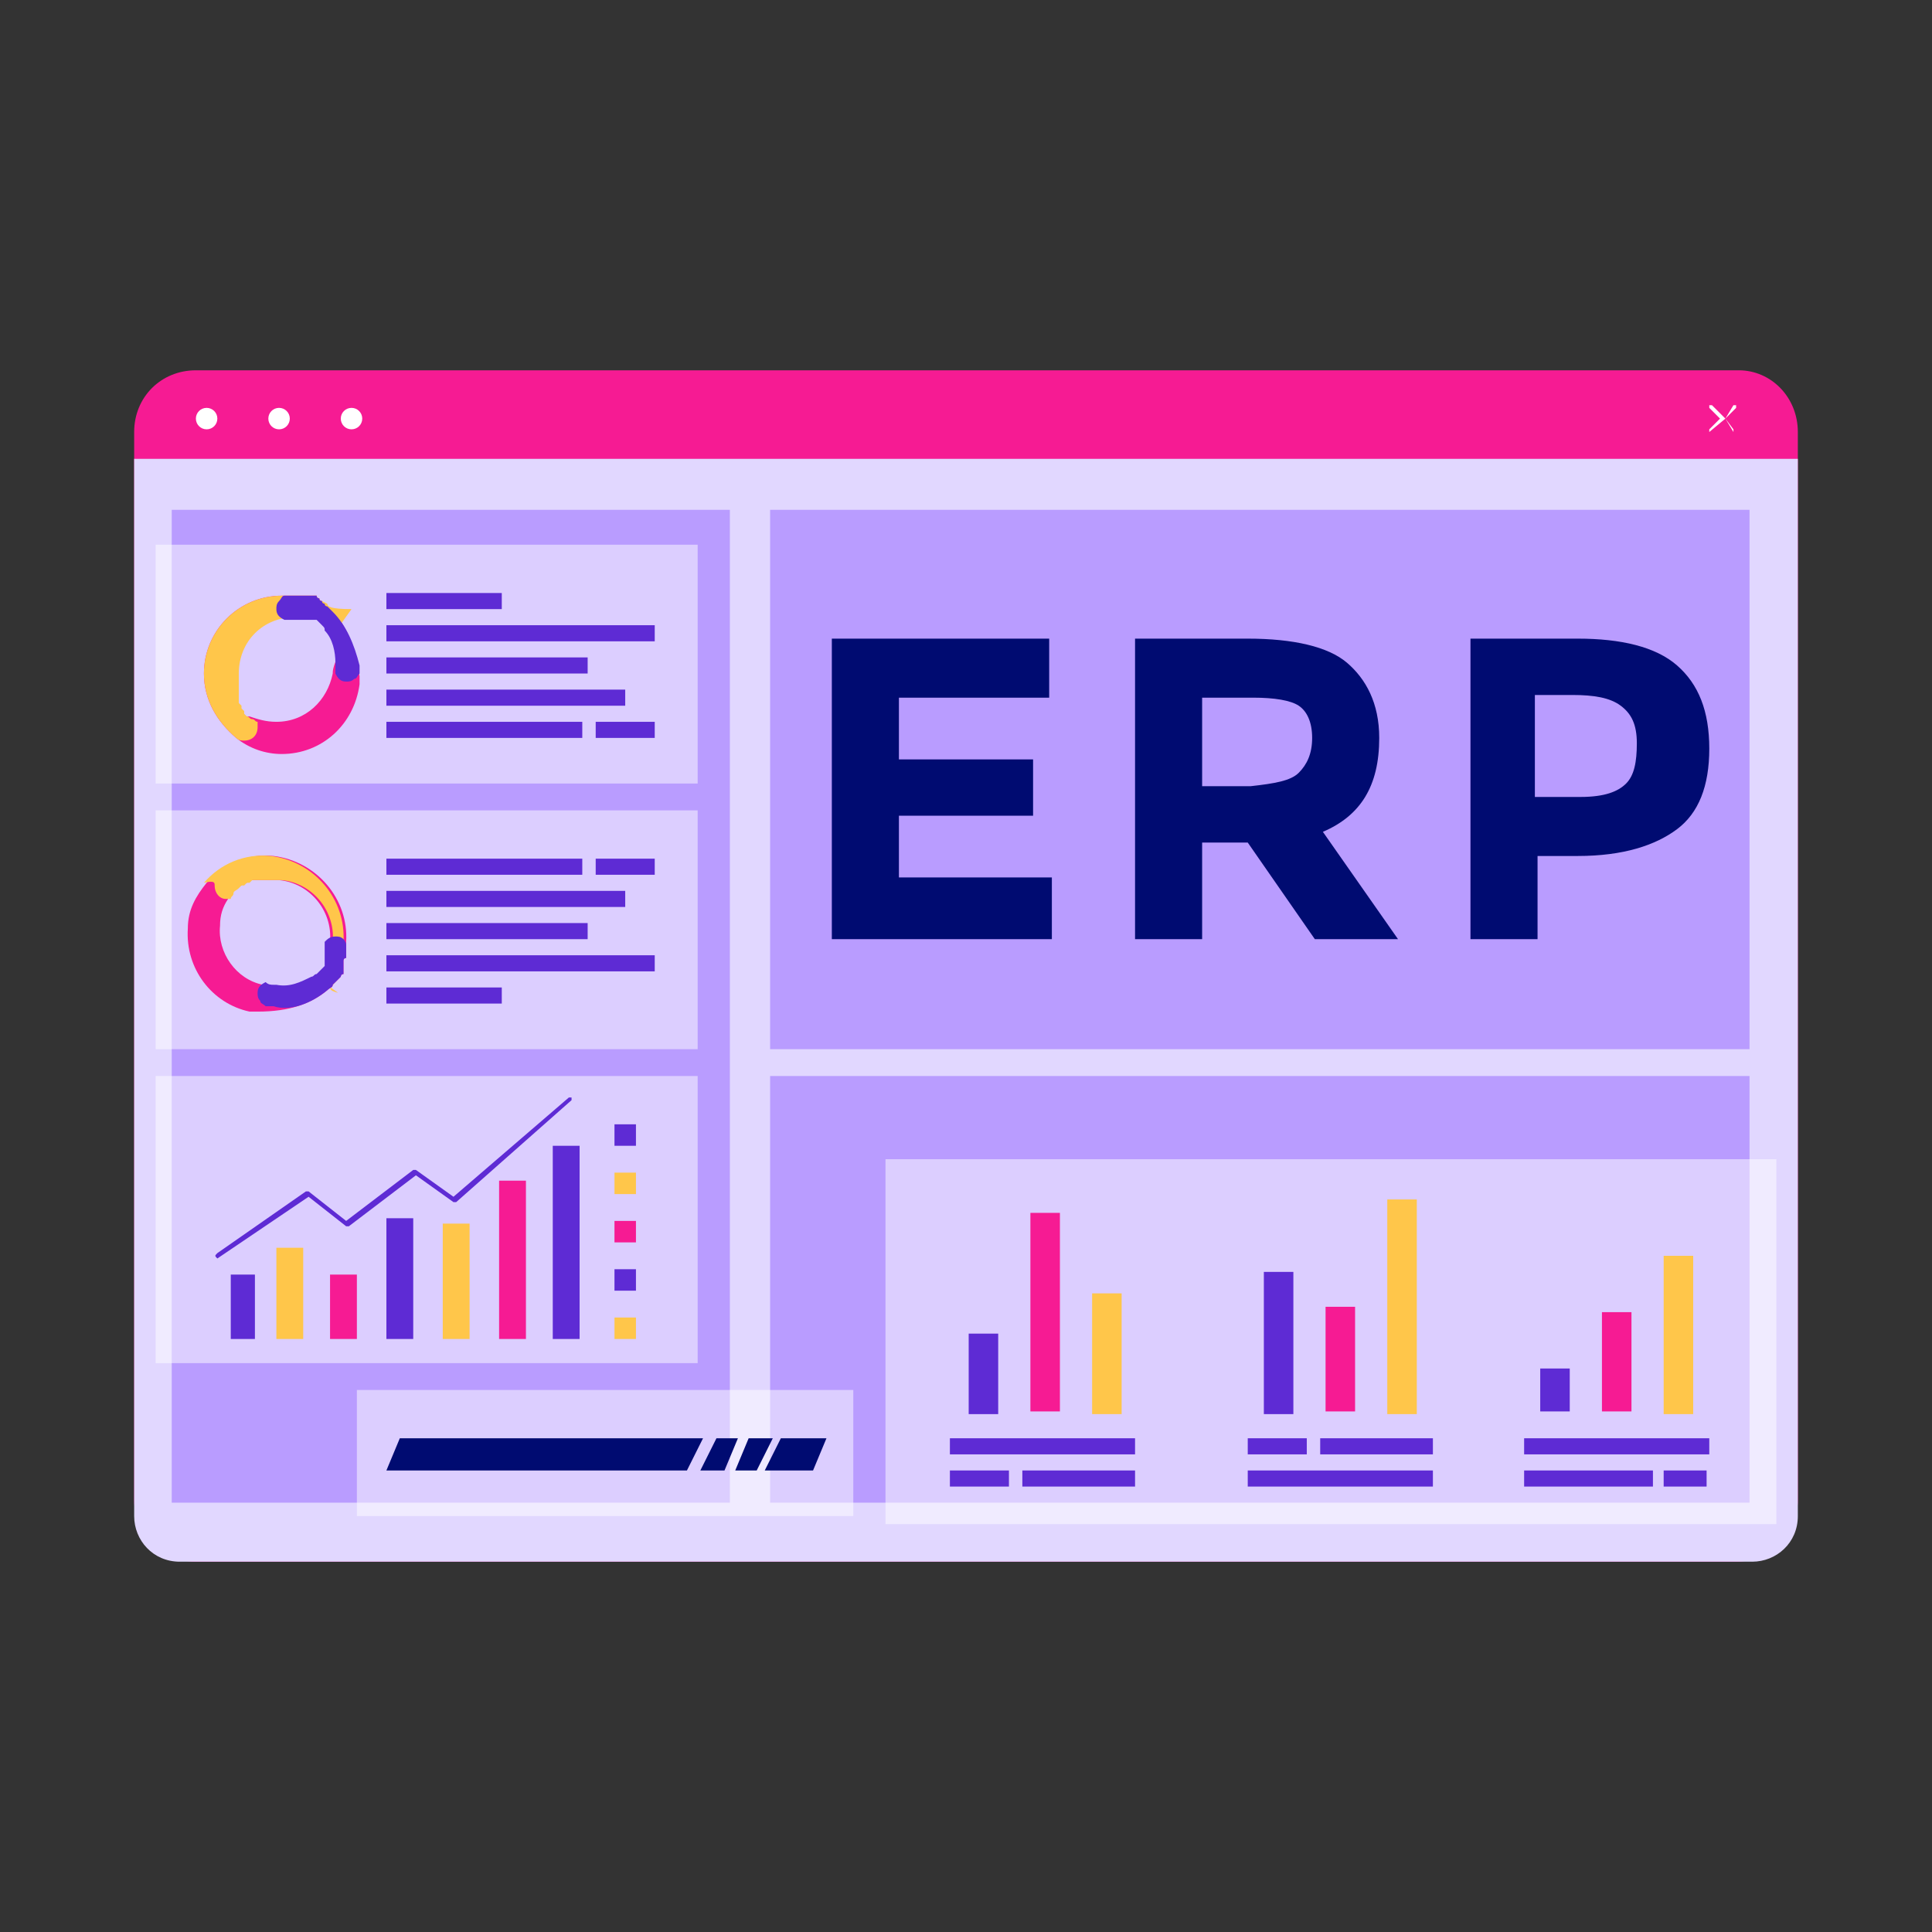 <?xml version="1.0" encoding="utf-8"?>
<!-- Generator: Adobe Illustrator 24.3.0, SVG Export Plug-In . SVG Version: 6.00 Build 0)  -->
<svg version="1.1" id="Layer_1" xmlns="http://www.w3.org/2000/svg" xmlns:xlink="http://www.w3.org/1999/xlink" x="0px" y="0px"
	 viewBox="0 0 72 72" style="enable-background:new 0 0 72 72;" xml:space="preserve">
<rect x="0" y="0" width="72" height="72" fill="#333333" stroke="none"/>
<style type="text/css">
	.st0{fill:#F61B93;}
	.st1{fill:#E1D7FF;}
	.st2{fill:#FFFFFF;}
	.st3{fill:#B99CFF;}
	.st4{opacity:0.5;fill:#FFFFFF;}
	.st5{fill:#FFC64A;}
	.st6{fill:#5E2BD4;}
	.st7{fill:#000B71;}
</style>
<g>
	<g>
		<path class="st0" d="M67,16.1v39.8c0,1.2-1,2.3-2.3,2.3H7.3c-1.3,0-2.3-1-2.3-2.3V16.1c0-1.3,1-2.3,2.3-2.3h57.5
			C66,13.8,67,14.8,67,16.1z"/>
		<path class="st1" d="M67,17.1v39.4c0,1-0.8,1.7-1.7,1.7H6.7c-1,0-1.7-0.8-1.7-1.7V17.1H67z"/>
		<g>
			<g>
				<circle class="st2" cx="7.7" cy="15.6" r="0.4"/>
				<circle class="st2" cx="10.4" cy="15.6" r="0.4"/>
				<circle class="st2" cx="13.1" cy="15.6" r="0.4"/>
			</g>
			<path class="st2" d="M64.3,15.6l0.4-0.4c0,0,0-0.1,0-0.1c0,0-0.1,0-0.1,0L64.3,15.6l-0.5-0.5c0,0-0.1,0-0.1,0c0,0,0,0.1,0,0.1
				l0.4,0.4L63.7,16c0,0,0,0.1,0,0.1c0,0,0,0,0,0c0,0,0,0,0,0L64.3,15.6l0.3,0.5c0,0,0,0,0,0c0,0,0,0,0,0c0,0,0-0.1,0-0.1L64.3,15.6
				z"/>
		</g>
	</g>
	<g>
		<g>
			<g>
				<rect x="6.4" y="19" class="st3" width="20.8" height="37"/>
			</g>
			<rect x="28.7" y="19" class="st3" width="36.5" height="20.1"/>
			<rect x="28.7" y="40.1" class="st3" width="36.5" height="15.9"/>
		</g>
	</g>
	<g>
		<g>
			<rect x="5.8" y="20.3" class="st4" width="20.2" height="8.9"/>
			<g>
				<g>
					<g>
						<g>
							<path class="st0" d="M12.4,22.8c-0.1-0.1-0.2-0.2-0.2-0.2c0,0-0.1,0-0.1-0.1c0,0-0.1,0-0.1-0.1c0,0-0.1,0-0.1-0.1
								c0,0,0,0,0,0c0,0-0.1,0-0.1-0.1c0,0,0,0,0,0c0,0,0,0-0.1,0c0,0,0,0-0.1,0c0,0,0,0,0,0c0,0-0.1,0-0.1,0c0,0,0,0-0.1,0
								c0,0,0,0-0.1,0c0,0-0.1,0-0.1,0c0,0-0.1,0-0.1,0c0,0,0,0,0,0c0,0-0.1,0-0.1,0c0,0-0.1,0-0.1,0c0,0,0,0,0,0c0,0-0.1,0-0.1,0
								c0,0,0,0,0,0c0,0,0,0,0,0c0,0-0.1,0-0.1,0c0,0-0.1,0-0.1,0h0c0,0,0,0,0,0c0,0-0.1,0-0.1,0c-1.6,0-2.9,1.3-2.9,2.9
								c0,1,0.5,1.8,1.2,2.4c0.5,0.4,1.1,0.6,1.7,0.6c1.5,0,2.7-1.1,2.9-2.6c0,0,0,0,0,0c0-0.1,0-0.2,0-0.3v0
								C13.2,24,12.9,23.3,12.4,22.8z M12.4,25.1L12.4,25.1c-0.2,1-1,1.8-2.1,1.8c-0.4,0-0.7-0.1-1-0.2c0,0,0,0-0.1,0c0,0,0,0,0,0
								c0,0-0.1,0-0.1-0.1c-0.1,0-0.1-0.1-0.2-0.1c0,0-0.1,0-0.1-0.1c0,0,0,0,0,0c0,0-0.1-0.1-0.1-0.1c0,0,0,0,0-0.1
								c0,0-0.1-0.1-0.1-0.1c0,0,0,0,0-0.1c0,0-0.1-0.1-0.1-0.1c0,0,0,0,0,0c0,0,0,0,0-0.1c0,0,0,0,0,0c0,0,0-0.1,0-0.1
								c0,0,0-0.1,0-0.1c0,0,0-0.1,0-0.1c0,0,0-0.1,0-0.1c0,0,0,0,0,0c0,0,0,0,0-0.1c0,0,0-0.1,0-0.1c0,0,0,0,0-0.1c0,0,0,0,0-0.1
								c0,0,0-0.1,0-0.1v0c0,0,0-0.1,0-0.1c0-1.2,0.9-2.1,2.1-2.1c0,0,0.1,0,0.1,0c0,0,0,0,0,0h0c0,0,0,0,0,0l0,0c0,0,0,0,0,0
								c0,0,0,0,0,0c0,0,0.1,0,0.1,0c0,0,0,0,0.1,0c0,0,0,0,0.1,0c0,0,0,0,0,0c0,0,0,0,0.1,0c0,0,0,0,0,0c0,0,0.1,0,0.1,0
								c0,0,0,0,0,0c0,0,0,0,0.1,0c0,0,0,0,0.1,0c0,0,0,0,0.1,0c0,0,0,0,0,0c0,0,0,0,0.1,0c0,0,0,0,0,0c0,0,0,0,0.1,0c0,0,0,0,0.1,0
								c0,0,0,0,0,0c0,0,0,0,0.1,0c0,0,0,0,0.1,0.1c0,0,0,0,0.1,0.1c0,0,0,0,0,0c0,0,0,0,0,0c0,0,0,0,0,0c0.1,0.1,0.1,0.1,0.1,0.2
								c0.3,0.3,0.4,0.8,0.4,1.2c0,0,0,0,0,0.1C12.4,24.9,12.4,25,12.4,25.1C12.4,25.1,12.4,25.1,12.4,25.1z"/>
						</g>
					</g>
					<path class="st5" d="M12.2,22.5C12.1,22.5,12.1,22.5,12.2,22.5C12,22.4,12,22.4,12,22.4c0,0-0.1,0-0.1-0.1c0,0,0,0,0,0
						c0,0-0.1,0-0.1-0.1c0,0,0,0,0,0c0,0,0,0-0.1,0c0,0,0,0-0.1,0c0,0,0,0,0,0c0,0-0.1,0-0.1,0c0,0,0,0-0.1,0c0,0,0,0-0.1,0
						c0,0-0.1,0-0.1,0c0,0-0.1,0-0.1,0c0,0,0,0,0,0c0,0-0.1,0-0.1,0c0,0-0.1,0-0.1,0c0,0,0,0,0,0c0,0-0.1,0-0.1,0c0,0,0,0,0,0
						c0,0,0,0,0,0c0,0-0.1,0-0.1,0c0,0-0.1,0-0.1,0h0c0,0,0,0,0,0c0,0-0.1,0-0.1,0c-1.6,0-2.9,1.3-2.9,2.9c0,1,0.5,1.8,1.2,2.4l0,0
						c0.1,0.1,0.2,0.1,0.3,0.1c0.3,0,0.5-0.2,0.5-0.5c0,0,0-0.1,0-0.1c0,0,0,0,0-0.1c-0.1,0-0.1-0.1-0.2-0.1c0,0,0,0,0,0
						c-0.1,0-0.1-0.1-0.2-0.1c0,0,0,0,0,0c0,0-0.1-0.1-0.1-0.1c0,0,0,0,0-0.1c0,0-0.1-0.1-0.1-0.1c0,0,0,0,0-0.1
						c0,0-0.1-0.1-0.1-0.1c0,0,0,0,0,0c0,0,0,0,0-0.1c0,0,0,0,0,0c0,0,0-0.1,0-0.1c0,0,0-0.1,0-0.1c0,0,0-0.1,0-0.1c0,0,0-0.1,0-0.1
						c0,0,0,0,0,0c0,0,0,0,0-0.1c0,0,0-0.1,0-0.1c0,0,0,0,0-0.1c0,0,0,0,0-0.1c0,0,0-0.1,0-0.1v0c0,0,0-0.1,0-0.1
						c0-1.2,0.9-2.1,2.1-2.1c0,0,0.1,0,0.1,0c0,0,0,0,0,0h0c0,0,0,0,0,0l0,0c0,0,0,0,0,0c0,0,0,0,0,0c0,0,0.1,0,0.1,0c0,0,0,0,0.1,0
						c0,0,0,0,0.1,0c0,0,0,0,0,0c0,0,0,0,0.1,0c0,0,0,0,0,0c0,0,0.1,0,0.1,0c0,0,0,0,0,0c0,0,0,0,0.1,0c0,0,0,0,0.1,0c0,0,0,0,0.1,0
						c0,0,0,0,0,0c0,0,0,0,0.1,0c0,0,0,0,0,0c0,0,0,0,0.1,0c0,0,0,0,0.1,0c0,0,0,0,0,0c0,0,0,0,0.1,0c0,0,0,0,0.1,0.1
						c0,0,0,0,0.1,0.1c0,0,0,0,0,0c0,0,0,0,0,0c0,0,0,0,0,0c0.1,0.1,0.1,0.1,0.1,0.2l0.5-0.7C12.3,22.7,12.2,22.6,12.2,22.5z"/>
					<path class="st6" d="M12.4,22.8c-0.1-0.1-0.2-0.2-0.2-0.2c0,0-0.1,0-0.1-0.1c0,0-0.1,0-0.1-0.1c0,0-0.1,0-0.1-0.1c0,0,0,0,0,0
						c0,0-0.1,0-0.1-0.1c0,0,0,0,0,0c0,0,0,0-0.1,0c0,0,0,0-0.1,0c0,0,0,0,0,0c0,0-0.1,0-0.1,0c0,0,0,0-0.1,0c0,0,0,0-0.1,0
						c0,0-0.1,0-0.1,0c0,0-0.1,0-0.1,0c0,0,0,0,0,0c0,0-0.1,0-0.1,0c0,0-0.1,0-0.1,0c0,0,0,0,0,0c0,0-0.1,0-0.1,0c0,0,0,0,0,0
						c0,0,0,0,0,0c0,0-0.1,0-0.1,0c0,0-0.1,0-0.1,0h0c0,0,0,0,0,0c-0.1,0-0.1,0.1-0.2,0.2c-0.1,0.1-0.1,0.2-0.1,0.3
						c0,0.2,0.1,0.3,0.3,0.4h0c0,0,0,0,0,0l0,0c0,0,0,0,0,0c0,0,0,0,0,0c0,0,0.1,0,0.1,0c0,0,0,0,0.1,0c0,0,0,0,0.1,0c0,0,0,0,0,0
						c0,0,0,0,0.1,0c0,0,0,0,0,0c0,0,0.1,0,0.1,0c0,0,0,0,0,0c0,0,0,0,0.1,0c0,0,0,0,0.1,0c0,0,0,0,0.1,0c0,0,0,0,0,0c0,0,0,0,0.1,0
						c0,0,0,0,0,0c0,0,0,0,0.1,0c0,0,0,0,0.1,0c0,0,0,0,0,0c0,0,0,0,0.1,0c0,0,0,0,0.1,0.1c0,0,0,0,0.1,0.1c0,0,0,0,0,0c0,0,0,0,0,0
						c0,0,0,0,0,0c0.1,0.1,0.1,0.1,0.1,0.2c0.3,0.3,0.4,0.8,0.4,1.2c0,0,0,0,0,0.1c0,0.1,0,0.2,0,0.3c0,0,0,0,0,0v0
						c0.1,0.2,0.2,0.3,0.4,0.3c0.1,0,0.2,0,0.3-0.1c0.1,0,0.1-0.1,0.2-0.2c0,0,0,0,0,0c0-0.1,0-0.2,0-0.3v0
						C13.2,24,12.9,23.3,12.4,22.8z"/>
				</g>
				<g>
					<rect x="14.4" y="22.1" class="st6" width="4.3" height="0.6"/>
					<rect x="14.4" y="23.3" class="st6" width="10" height="0.6"/>
					<rect x="14.4" y="24.5" class="st6" width="7.5" height="0.6"/>
					<rect x="14.4" y="25.7" class="st6" width="8.9" height="0.6"/>
					<rect x="14.4" y="26.9" class="st6" width="7.3" height="0.6"/>
					<rect x="22.2" y="26.9" class="st6" width="2.2" height="0.6"/>
				</g>
			</g>
		</g>
		<g>
			<rect x="5.8" y="30.2" class="st4" width="20.2" height="8.9"/>
			<g>
				<g>
					<g>
						<g>
							<g>
								<g>
									<path class="st0" d="M12.2,36.9c0.1-0.1,0.2-0.1,0.2-0.2c0,0,0,0,0.1-0.1c0,0,0.1-0.1,0.1-0.1c0,0,0.1-0.1,0.1-0.1
										c0,0,0,0,0,0c0,0,0-0.1,0.1-0.1c0,0,0,0,0,0c0,0,0,0,0-0.1c0,0,0,0,0-0.1c0,0,0,0,0,0c0,0,0-0.1,0-0.1c0,0,0,0,0-0.1
										c0,0,0,0,0,0c0,0,0-0.1,0-0.1c0,0,0-0.1,0.1-0.1c0,0,0,0,0,0c0,0,0-0.1,0-0.1c0,0,0-0.1,0-0.1c0,0,0,0,0,0c0,0,0-0.1,0-0.1
										c0,0,0,0,0,0c0,0,0,0,0,0c0,0,0-0.1,0-0.1c0,0,0-0.1,0-0.1l0,0c0,0,0,0,0,0c0,0,0-0.1,0-0.1c0.1-1.6-1.1-3-2.7-3.2
										c-1-0.1-1.9,0.3-2.5,1c-0.4,0.5-0.7,1-0.7,1.7c-0.1,1.5,0.9,2.8,2.3,3.1c0,0,0,0,0,0c0.1,0,0.2,0,0.3,0l0,0
										C10.8,37.7,11.6,37.4,12.2,36.9z M9.8,36.7L9.8,36.7c-1-0.2-1.7-1.2-1.6-2.2c0-0.4,0.1-0.7,0.3-1c0,0,0,0,0,0c0,0,0,0,0,0
										c0,0,0-0.1,0.1-0.1c0-0.1,0.1-0.1,0.1-0.2c0,0,0.1-0.1,0.1-0.1c0,0,0,0,0,0c0,0,0.1-0.1,0.1-0.1c0,0,0,0,0.1,0
										c0,0,0.1-0.1,0.1-0.1c0,0,0,0,0.1,0c0,0,0.1-0.1,0.1-0.1c0,0,0,0,0,0c0,0,0,0,0.1,0c0,0,0,0,0,0c0,0,0.1,0,0.1,0
										c0,0,0.1,0,0.1,0c0,0,0.1,0,0.1,0c0,0,0.1,0,0.1,0c0,0,0,0,0,0c0,0,0,0,0.1,0c0,0,0.1,0,0.1,0c0,0,0,0,0.1,0c0,0,0,0,0.1,0
										c0,0,0.1,0,0.1,0l0,0c0,0,0.1,0,0.1,0c1.1,0.1,2,1.1,1.9,2.3c0,0,0,0.1,0,0.1c0,0,0,0,0,0l0,0c0,0,0,0,0,0l0,0c0,0,0,0,0,0
										c0,0,0,0,0,0c0,0,0,0.1,0,0.1c0,0,0,0,0,0.1c0,0,0,0,0,0.1c0,0,0,0,0,0c0,0,0,0,0,0.1c0,0,0,0,0,0c0,0,0,0.1,0,0.1
										c0,0,0,0,0,0c0,0,0,0,0,0.1c0,0,0,0,0,0.1c0,0,0,0,0,0.1c0,0,0,0,0,0c0,0,0,0,0,0.1c0,0,0,0,0,0c0,0,0,0,0,0c0,0,0,0,0,0
										c0,0,0,0,0,0c0,0,0,0-0.1,0.1c0,0,0,0-0.1,0.1c0,0,0,0-0.1,0.1c0,0,0,0,0,0c0,0,0,0,0,0c0,0,0,0,0,0
										c-0.1,0-0.1,0.1-0.2,0.1c-0.4,0.2-0.8,0.4-1.3,0.3c0,0,0,0-0.1,0C10,36.7,9.9,36.7,9.8,36.7C9.8,36.7,9.8,36.7,9.8,36.7z"
										/>
								</g>
							</g>
						</g>
					</g>
					<path class="st5" d="M12.4,36.7C12.4,36.7,12.5,36.7,12.4,36.7c0.1-0.1,0.1-0.1,0.1-0.2c0,0,0.1-0.1,0.1-0.1c0,0,0,0,0,0
						c0,0,0-0.1,0.1-0.1c0,0,0,0,0,0c0,0,0,0,0-0.1c0,0,0,0,0-0.1c0,0,0,0,0,0c0,0,0-0.1,0-0.1c0,0,0,0,0-0.1c0,0,0,0,0,0
						c0,0,0-0.1,0-0.1c0,0,0-0.1,0.1-0.1c0,0,0,0,0,0c0,0,0-0.1,0-0.1c0,0,0-0.1,0-0.1c0,0,0,0,0,0c0,0,0-0.1,0-0.1c0,0,0,0,0,0
						c0,0,0,0,0,0c0,0,0-0.1,0-0.1c0,0,0-0.1,0-0.1l0,0c0,0,0,0,0,0c0,0,0-0.1,0-0.1c0.1-1.6-1.1-3-2.7-3.2c-1-0.1-1.9,0.3-2.5,1
						l0,0C8,32.8,8,32.9,8,33c0,0.3,0.2,0.5,0.4,0.5c0,0,0.1,0,0.1,0c0,0,0,0,0.1,0c0-0.1,0.1-0.1,0.1-0.2c0,0,0,0,0,0
						c0-0.1,0.1-0.1,0.2-0.2c0,0,0,0,0,0c0,0,0.1-0.1,0.1-0.1c0,0,0,0,0.1,0c0,0,0.1-0.1,0.1-0.1c0,0,0,0,0.1,0c0,0,0.1-0.1,0.1-0.1
						c0,0,0,0,0,0c0,0,0,0,0.1,0c0,0,0,0,0,0c0,0,0.1,0,0.1,0c0,0,0.1,0,0.1,0c0,0,0.1,0,0.1,0c0,0,0.1,0,0.1,0c0,0,0,0,0,0
						c0,0,0,0,0.1,0c0,0,0.1,0,0.1,0c0,0,0,0,0.1,0c0,0,0,0,0.1,0c0,0,0.1,0,0.1,0l0,0c0,0,0.1,0,0.1,0c1.1,0.1,2,1.1,1.9,2.3
						c0,0,0,0.1,0,0.1c0,0,0,0,0,0l0,0c0,0,0,0,0,0l0,0c0,0,0,0,0,0c0,0,0,0,0,0c0,0,0,0.1,0,0.1c0,0,0,0,0,0.1c0,0,0,0,0,0.1
						c0,0,0,0,0,0c0,0,0,0,0,0.1c0,0,0,0,0,0c0,0,0,0.1,0,0.1c0,0,0,0,0,0c0,0,0,0,0,0.1c0,0,0,0,0,0.1c0,0,0,0,0,0.1c0,0,0,0,0,0
						c0,0,0,0,0,0.1c0,0,0,0,0,0c0,0,0,0,0,0c0,0,0,0,0,0c0,0,0,0,0,0c0,0,0,0-0.1,0.1c0,0,0,0-0.1,0.1c0,0,0,0-0.1,0.1c0,0,0,0,0,0
						c0,0,0,0,0,0c0,0,0,0,0,0c-0.1,0-0.1,0.1-0.2,0.1l0.7,0.5C12.2,36.9,12.3,36.8,12.4,36.7z"/>
					<path class="st6" d="M12.2,36.9c0.1-0.1,0.2-0.1,0.2-0.2c0,0,0,0,0.1-0.1c0,0,0.1-0.1,0.1-0.1c0,0,0.1-0.1,0.1-0.1c0,0,0,0,0,0
						c0,0,0-0.1,0.1-0.1c0,0,0,0,0,0c0,0,0,0,0-0.1c0,0,0,0,0-0.1c0,0,0,0,0,0c0,0,0-0.1,0-0.1c0,0,0,0,0-0.1c0,0,0,0,0,0
						c0,0,0-0.1,0-0.1c0,0,0-0.1,0.1-0.1c0,0,0,0,0,0c0,0,0-0.1,0-0.1c0,0,0-0.1,0-0.1c0,0,0,0,0,0c0,0,0-0.1,0-0.1c0,0,0,0,0,0
						c0,0,0,0,0,0c0,0,0-0.1,0-0.1c0,0,0-0.1,0-0.1l0,0c0,0,0,0,0,0c0-0.1-0.1-0.2-0.1-0.2c-0.1-0.1-0.2-0.1-0.3-0.1
						c-0.2,0-0.3,0.1-0.4,0.2l0,0c0,0,0,0,0,0l0,0c0,0,0,0,0,0c0,0,0,0,0,0c0,0,0,0.1,0,0.1c0,0,0,0,0,0.1c0,0,0,0,0,0.1
						c0,0,0,0,0,0c0,0,0,0,0,0.1c0,0,0,0,0,0c0,0,0,0.1,0,0.1c0,0,0,0,0,0c0,0,0,0,0,0.1c0,0,0,0,0,0.1c0,0,0,0,0,0.1c0,0,0,0,0,0
						c0,0,0,0,0,0.1c0,0,0,0,0,0c0,0,0,0,0,0c0,0,0,0,0,0c0,0,0,0,0,0c0,0,0,0-0.1,0.1c0,0,0,0-0.1,0.1c0,0,0,0-0.1,0.1c0,0,0,0,0,0
						c0,0,0,0,0,0c0,0,0,0,0,0c-0.1,0-0.1,0.1-0.2,0.1c-0.4,0.2-0.8,0.4-1.3,0.3c0,0,0,0-0.1,0c-0.1,0-0.2,0-0.3-0.1c0,0,0,0,0,0
						l0,0c-0.2,0.1-0.3,0.2-0.3,0.4c0,0.1,0,0.2,0.1,0.3c0,0.1,0.1,0.1,0.2,0.2c0,0,0,0,0,0c0.1,0,0.2,0,0.3,0l0,0
						C10.8,37.7,11.6,37.4,12.2,36.9z"/>
				</g>
				<g>
					<rect x="14.4" y="36.8" class="st6" width="4.3" height="0.6"/>
					<rect x="14.4" y="35.6" class="st6" width="10" height="0.6"/>
					<rect x="14.4" y="34.4" class="st6" width="7.5" height="0.6"/>
					<rect x="14.4" y="33.2" class="st6" width="8.9" height="0.6"/>
					<rect x="14.4" y="32" class="st6" width="7.3" height="0.6"/>
					<rect x="22.2" y="32" class="st6" width="2.2" height="0.6"/>
				</g>
			</g>
		</g>
		<g>
			<rect x="5.8" y="40.1" class="st4" width="20.2" height="10.7"/>
			<g>
				<g>
					<rect x="10.3" y="46.5" class="st5" width="1" height="3.4"/>
					<rect x="16.5" y="45.6" class="st5" width="1" height="4.3"/>
					<rect x="12.3" y="47.5" class="st0" width="1" height="2.4"/>
					<rect x="8.6" y="47.5" class="st6" width="0.9" height="2.4"/>
					<rect x="14.4" y="45.4" class="st6" width="1" height="4.5"/>
					<rect x="18.6" y="44" class="st0" width="1" height="5.9"/>
					<rect x="20.6" y="42.7" class="st6" width="1" height="7.2"/>
					<g>
						<path class="st6" d="M8.1,46.9C8.1,46.9,8.1,46.9,8.1,46.9C8,46.8,8,46.8,8.1,46.7l3.3-2.3c0,0,0.1,0,0.1,0l1.4,1.1l2.5-1.9
							c0,0,0.1,0,0.1,0l1.4,1l4.3-3.7c0,0,0.1,0,0.1,0c0,0,0,0.1,0,0.1L17,44.8c0,0-0.1,0-0.1,0l-1.4-1L13,45.7c0,0-0.1,0-0.1,0
							l-1.4-1.1L8.1,46.9C8.2,46.9,8.1,46.9,8.1,46.9z"/>
					</g>
				</g>
				<g>
					<g>
						<g>
							<rect x="22.9" y="41.9" class="st6" width="0.8" height="0.8"/>
						</g>
						<g>
							<rect x="22.9" y="43.7" class="st5" width="0.8" height="0.8"/>
						</g>
						<g>
							<rect x="22.9" y="45.5" class="st0" width="0.8" height="0.8"/>
						</g>
						<g>
							<rect x="22.9" y="47.3" class="st6" width="0.8" height="0.8"/>
						</g>
						<g>
							<rect x="22.9" y="49.1" class="st5" width="0.8" height="0.8"/>
						</g>
					</g>
				</g>
			</g>
		</g>
		<g>
			<rect x="33" y="43.2" class="st4" width="33.2" height="13.6"/>
			<g>
				<g>
					<rect x="47.1" y="47.4" class="st6" width="1.1" height="5.3"/>
					<rect x="49.4" y="48.7" class="st0" width="1.1" height="3.9"/>
					<rect x="51.7" y="44.7" class="st5" width="1.1" height="8"/>
				</g>
				<g>
					<g>
						<g>
							<rect x="36.1" y="49.7" class="st6" width="1.1" height="3"/>
							<rect x="38.4" y="45.2" class="st0" width="1.1" height="7.4"/>
							<rect x="40.7" y="48.2" class="st5" width="1.1" height="4.5"/>
						</g>
						<g>
							<rect x="35.4" y="53.6" class="st6" width="6.9" height="0.6"/>
							<rect x="35.4" y="54.8" class="st6" width="2.2" height="0.6"/>
							<rect x="38.1" y="54.8" class="st6" width="4.2" height="0.6"/>
						</g>
					</g>
					<g>
						<g>
							<rect x="57.4" y="51" class="st6" width="1.1" height="1.6"/>
							<rect x="59.7" y="48.9" class="st0" width="1.1" height="3.7"/>
							<rect x="62" y="46.8" class="st5" width="1.1" height="5.9"/>
						</g>
						<g>
							<rect x="56.8" y="53.6" class="st6" width="6.9" height="0.6"/>
							<rect x="56.8" y="54.8" class="st6" width="4.8" height="0.6"/>
							<rect x="62" y="54.8" class="st6" width="1.6" height="0.6"/>
						</g>
					</g>
				</g>
				<g>
					<rect x="46.5" y="54.8" class="st6" width="6.9" height="0.6"/>
					<rect x="46.5" y="53.6" class="st6" width="2.2" height="0.6"/>
					<rect x="49.2" y="53.6" class="st6" width="4.2" height="0.6"/>
				</g>
			</g>
		</g>
		<g>
			<rect x="13.3" y="51.8" class="st4" width="18.5" height="4.7"/>
			<g>
				<polygon class="st7" points="25.6,54.8 14.4,54.8 14.9,53.6 26.2,53.6 				"/>
				<polygon class="st7" points="26.7,53.6 26.1,54.8 27,54.8 27.5,53.6 				"/>
				<polygon class="st7" points="27.9,53.6 27.4,54.8 28.2,54.8 28.8,53.6 				"/>
				<polygon class="st7" points="29.1,53.6 28.5,54.8 30.3,54.8 30.8,53.6 				"/>
			</g>
		</g>
	</g>
	<g>
		<path class="st7" d="M39.1,23.8V26h-5.6v2.3h5v2.1h-5v2.3h5.7V35h-8.2V23.8H39.1z"/>
		<path class="st7" d="M51.4,27.5c0,1.8-0.7,2.9-2.1,3.5l2.8,4H49l-2.5-3.6h-1.7V35h-2.5V23.8h4.2c1.7,0,3,0.3,3.7,0.9
			S51.4,26.2,51.4,27.5z M48.4,28.8c0.3-0.3,0.5-0.7,0.5-1.3s-0.2-1-0.5-1.2s-0.9-0.3-1.7-0.3h-1.9v3.3h1.8
			C47.5,29.2,48.1,29.1,48.4,28.8z"/>
		<path class="st7" d="M62.5,24.8c0.8,0.7,1.2,1.7,1.2,3.1c0,1.4-0.4,2.4-1.2,3s-2,1-3.7,1h-1.5V35h-2.5V23.8h4
			C60.4,23.8,61.7,24.1,62.5,24.8z M60.6,29.2c0.3-0.3,0.4-0.8,0.4-1.5s-0.2-1.1-0.6-1.4c-0.4-0.3-1-0.4-1.8-0.4h-1.4v3.8h1.7
			C59.8,29.7,60.3,29.5,60.6,29.2z"/>
	</g>
</g>
</svg>
